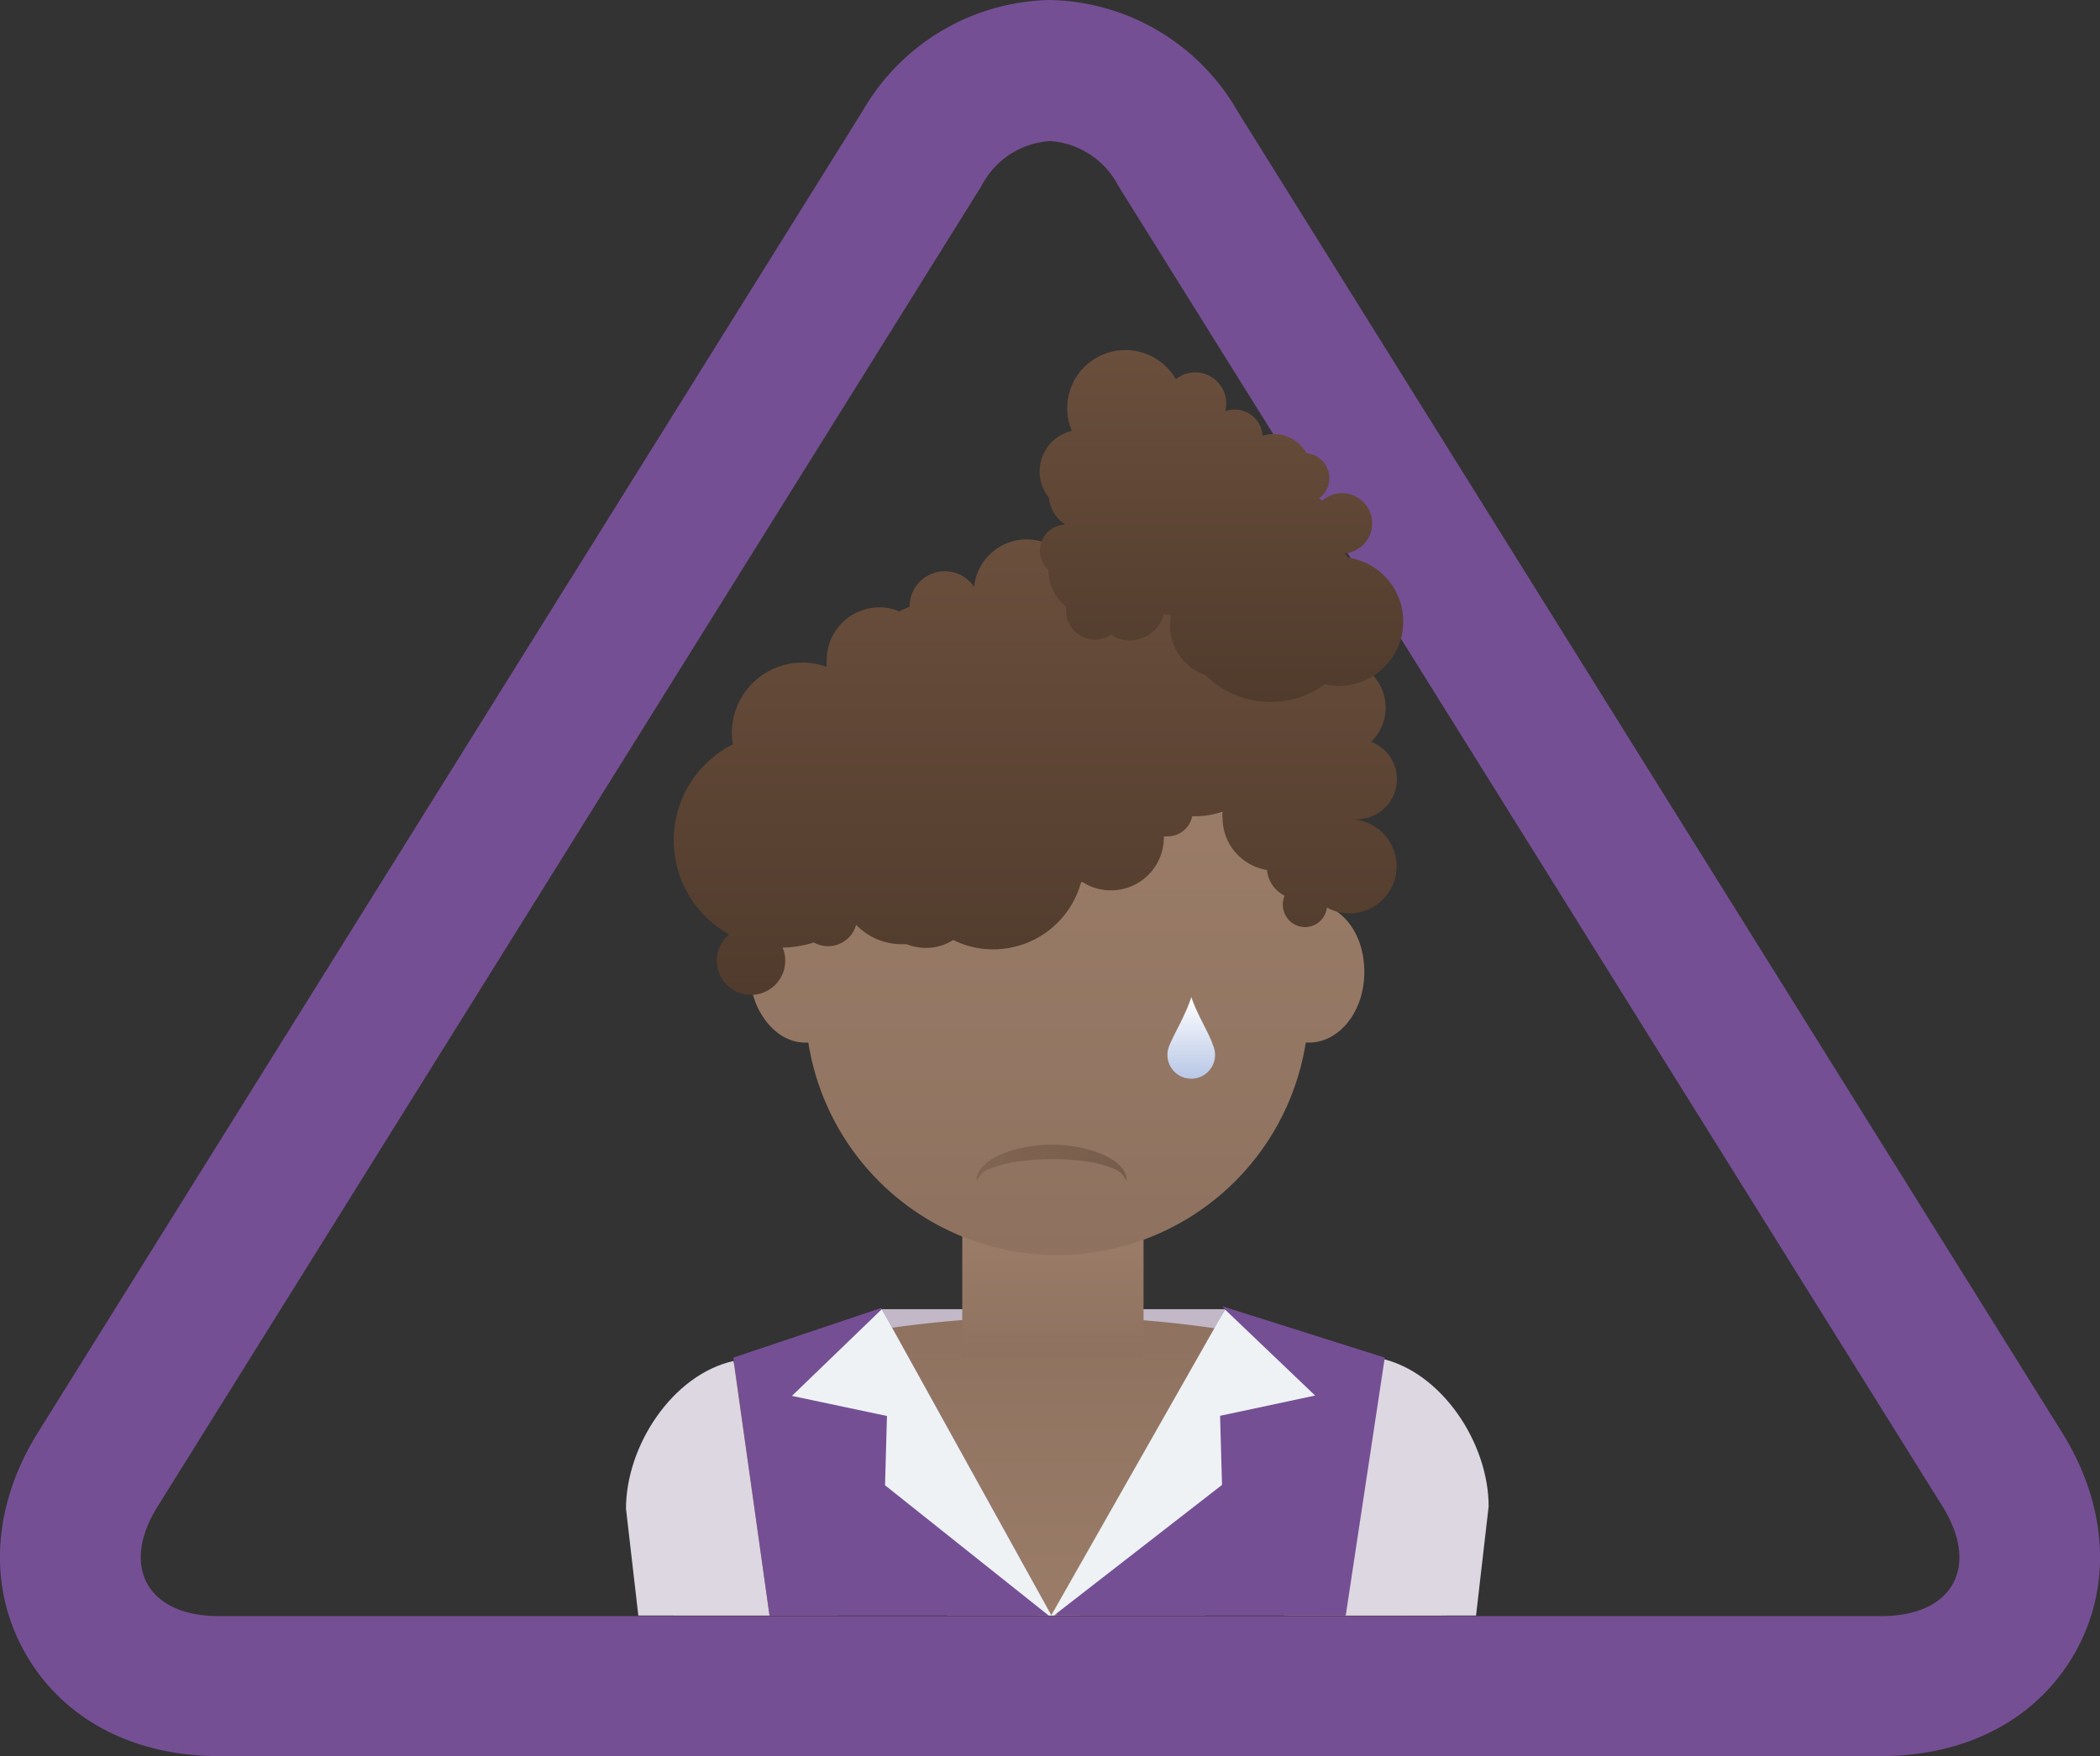 <svg id="Layer_1" data-name="Layer 1" xmlns="http://www.w3.org/2000/svg" xmlns:xlink="http://www.w3.org/1999/xlink" viewBox="0 0 119.09 99.61"><rect x="0" y="0" width="119.09" height="99.61" fill="#333333" stroke="none"/><defs><style>.cls-1{fill:none;}.cls-2{fill:#754f94;}.cls-3{clip-path:url(#clip-path);}.cls-4{fill:#c2b8c8;}.cls-5{fill:url(#linear-gradient);}.cls-6{fill:url(#linear-gradient-2);}.cls-7{fill:url(#linear-gradient-3);}.cls-8{fill:url(#linear-gradient-4);}.cls-9{fill:url(#linear-gradient-5);}.cls-10{fill:url(#linear-gradient-6);}.cls-11{fill:url(#linear-gradient-7);}.cls-12{fill:url(#linear-gradient-8);}.cls-13{fill:url(#linear-gradient-9);}.cls-14{opacity:0.41;}.cls-15{fill:url(#linear-gradient-10);}.cls-16{fill:#ddd7e2;}.cls-17{fill:#eef2f5;}</style><clipPath id="clip-path"><rect class="cls-1" x="25" y="4.31" width="67.41" height="87.33"/></clipPath><linearGradient id="linear-gradient" x1="59.97" y1="74.67" x2="59.97" y2="93.05" gradientUnits="userSpaceOnUse"><stop offset="0" stop-color="#8e725f"/><stop offset="1" stop-color="#9b7d69"/></linearGradient><linearGradient id="linear-gradient-2" x1="59.71" y1="77.01" x2="59.71" y2="69.48" xlink:href="#linear-gradient"/><linearGradient id="linear-gradient-3" x1="77.4" y1="94.15" x2="77.4" y2="85.03" gradientUnits="userSpaceOnUse"><stop offset="0" stop-color="#d4c194"/><stop offset="1" stop-color="#d1ad78"/></linearGradient><linearGradient id="linear-gradient-4" x1="38.19" y1="85.31" x2="47.54" y2="85.31" xlink:href="#linear-gradient"/><linearGradient id="linear-gradient-5" x1="-2424.23" y1="85.31" x2="-2414.88" y2="85.31" gradientTransform="matrix(-1, 0, 0, 1, -2342.14, 0)" xlink:href="#linear-gradient"/><linearGradient id="linear-gradient-6" x1="59.94" y1="71.12" x2="59.94" y2="42.88" xlink:href="#linear-gradient"/><linearGradient id="linear-gradient-7" x1="67.56" y1="61.18" x2="67.56" y2="56.56" gradientUnits="userSpaceOnUse"><stop offset="0" stop-color="#b8c7e6"/><stop offset="1" stop-color="#fff"/></linearGradient><linearGradient id="linear-gradient-8" x1="58.69" y1="56.43" x2="58.69" y2="30.57" gradientUnits="userSpaceOnUse"><stop offset="0" stop-color="#503b2c"/><stop offset="1" stop-color="#6b4f3d"/></linearGradient><linearGradient id="linear-gradient-9" x1="69.33" y1="39.81" x2="69.33" y2="19.81" xlink:href="#linear-gradient-8"/><linearGradient id="linear-gradient-10" x1="64.29" y1="65.96" x2="54.98" y2="65.96" xlink:href="#linear-gradient-8"/></defs><path class="cls-2" d="M59.55,8a4.73,4.73,0,0,1,3.88,2.56l46.73,74.89c2.13,3.42.58,6.22-3.45,6.22H12.38c-4,0-5.58-2.8-3.44-6.22L55.67,10.53A4.71,4.71,0,0,1,59.55,8m0-8A12.54,12.54,0,0,0,48.91,6.31L2.18,81.21c-2.6,4.15-2.89,8.7-.8,12.47s6.1,5.93,11,5.93h94.33c4.9,0,8.91-2.17,11-5.93s1.8-8.32-.8-12.47L70.18,6.31A12.54,12.54,0,0,0,59.55,0Z"/><g class="cls-3"><polygon class="cls-4" points="50.01 74.26 69.47 74.26 60.06 94.15 50.01 74.26"/><path class="cls-5" d="M50,75.4a64.89,64.89,0,0,1,19.91.1L68.21,93.05l-14.44-1.2Z"/><rect class="cls-6" x="54.57" y="69.48" width="10.28" height="7.54"/><rect class="cls-7" x="73.11" y="85.03" width="8.58" height="9.12"/><path class="cls-8" d="M42.86,77c-4.42.25-4.67,10.3-4.67,16.71h9.35C47.54,87.26,45.44,76.81,42.86,77Z"/><path class="cls-9" d="M77.41,77c4.42.25,4.67,10.3,4.67,16.71H72.73C72.73,87.26,74.83,76.81,77.41,77Z"/><path class="cls-10" d="M74.45,51.2c-.4-3.51-2.48-5.79-4.35-8.32-.18.22-11.21,13.92-24.66,8.32,0,.13,0-.13,0,0-1.63.15-2.92,1.85-2.92,3.94s1.41,4,3.14,4l.18,0a14.28,14.28,0,0,0,28.21,0l.17,0c1.74,0,3.15-1.77,3.15-4S76.08,51.35,74.45,51.2Z"/><path class="cls-11" d="M68.77,59.25c-.16-.56-.89-1.72-1.21-2.69-.32,1-1,2.13-1.22,2.69a1.35,1.35,0,1,0,2.43,0Z"/><path class="cls-12" d="M76.53,46.47h0a.06.06,0,0,1,0,0,3,3,0,0,0,.42,0,2.27,2.27,0,0,0,.81-4.39A2.71,2.71,0,1,0,73.41,39a2.29,2.29,0,0,0-1.54-.77,2.14,2.14,0,0,0,.17-.84,2.28,2.28,0,0,0-2.28-2.27h-.09a3.24,3.24,0,0,0-3.24-3.24,2.92,2.92,0,0,0-.73.09,2.89,2.89,0,0,0-4.73.4,3.15,3.15,0,0,0-.6-.87,3,3,0,0,0-5.13,1.79,2,2,0,0,0-3.66,1.13,6,6,0,0,0-.58.26,2.84,2.84,0,0,0-1.12-.23,3,3,0,0,0-3,2.94,3,3,0,0,0,0,.44,4,4,0,0,0-5.38,3.73,3.68,3.68,0,0,0,.06.66A6.1,6.1,0,0,0,41.35,53a1.94,1.94,0,1,0,3.18,1.48,1.77,1.77,0,0,0-.15-.73,6.07,6.07,0,0,0,1.77-.29,1.65,1.65,0,0,0,2.4-1,3.61,3.61,0,0,0,2.6,1.1h.27a3,3,0,0,0,1.09.21,2.93,2.93,0,0,0,1.55-.45,5,5,0,0,0,2.26.53,5.16,5.16,0,0,0,5-3.86A3,3,0,0,0,66,47.44a1.46,1.46,0,0,0,.22,0,1.42,1.42,0,0,0,1.39-1.14h.17a4.71,4.71,0,0,0,1.55-.26,2.45,2.45,0,0,0,0,.39,3,3,0,0,0,2.52,2.92,1.83,1.83,0,0,0,1,1.46,1.2,1.2,0,0,0-.1.47A1.27,1.27,0,0,0,74,52.59a1.26,1.26,0,0,0,1.25-1.11,2.73,2.73,0,0,0,1.28.33,2.67,2.67,0,1,0,0-5.34Z"/><path class="cls-13" d="M76.42,31.61c0-.08-.11-.15-.16-.22a1.71,1.71,0,1,0-1.27-3,.78.78,0,0,0-.2-.11,1.42,1.42,0,0,0-.69-2.57,2.17,2.17,0,0,0-1.88-1.09,2.12,2.12,0,0,0-.62.1A1.58,1.58,0,0,0,70,23.23a1.5,1.5,0,0,0-.52.1,1.63,1.63,0,0,0,.06-.45,1.76,1.76,0,0,0-2.86-1.37,3.3,3.3,0,0,0-5.9,2.93,2.37,2.37,0,0,0-1.3,3.79,2.13,2.13,0,0,0,.6,1.26,2.78,2.78,0,0,0,.33.27,1.48,1.48,0,0,0-.95,2.58v0a2.6,2.6,0,0,0,1,2.07,1.11,1.11,0,0,0,0,.19A1.63,1.63,0,0,0,63,36a1.91,1.91,0,0,0,1.08.33A2,2,0,0,0,66,34.82l.41.08a3.08,3.08,0,0,0-.06.54,3,3,0,0,0,2,2.85,5.25,5.25,0,0,0,3.7,1.52,5.15,5.15,0,0,0,3.09-1,3.86,3.86,0,0,0,.84.1,3.66,3.66,0,0,0,.4-7.29Z"/><g class="cls-14"><path class="cls-15" d="M55.4,67c-.09-.44.29-.83.61-1.09a4.23,4.23,0,0,1,1.14-.58,8.11,8.11,0,0,1,2.49-.4,7.8,7.8,0,0,1,2.48.4,4.15,4.15,0,0,1,1.15.58c.32.26.69.65.6,1.09a1.2,1.2,0,0,0-.81-.74A6.73,6.73,0,0,0,62,65.94a14.2,14.2,0,0,0-4.63,0,6.73,6.73,0,0,0-1.11.31A1.2,1.2,0,0,0,55.4,67Z"/></g><path class="cls-16" d="M44,94.2l-2.4-17c-3.45.77-6.1,4.79-6.1,8.38l1,8.67Z"/><path class="cls-16" d="M75.92,94.06l2.4-17c3.44.77,6.1,4.79,6.1,8.39l-1,8.66Z"/><polygon class="cls-2" points="69.33 74.1 69.47 74.28 59.76 91.87 50.01 74.26 49.98 74.19 41.59 77.01 44 94.19 75.93 94.19 78.53 77.01 69.33 74.1"/><polygon class="cls-17" points="50.01 74.26 44.91 79.18 50.3 80.32 50.19 84.25 59.76 91.87 50.01 74.26"/><polygon class="cls-17" points="69.47 74.28 74.58 79.16 69.19 80.31 69.3 84.23 59.49 91.85 69.47 74.28"/></g></svg>